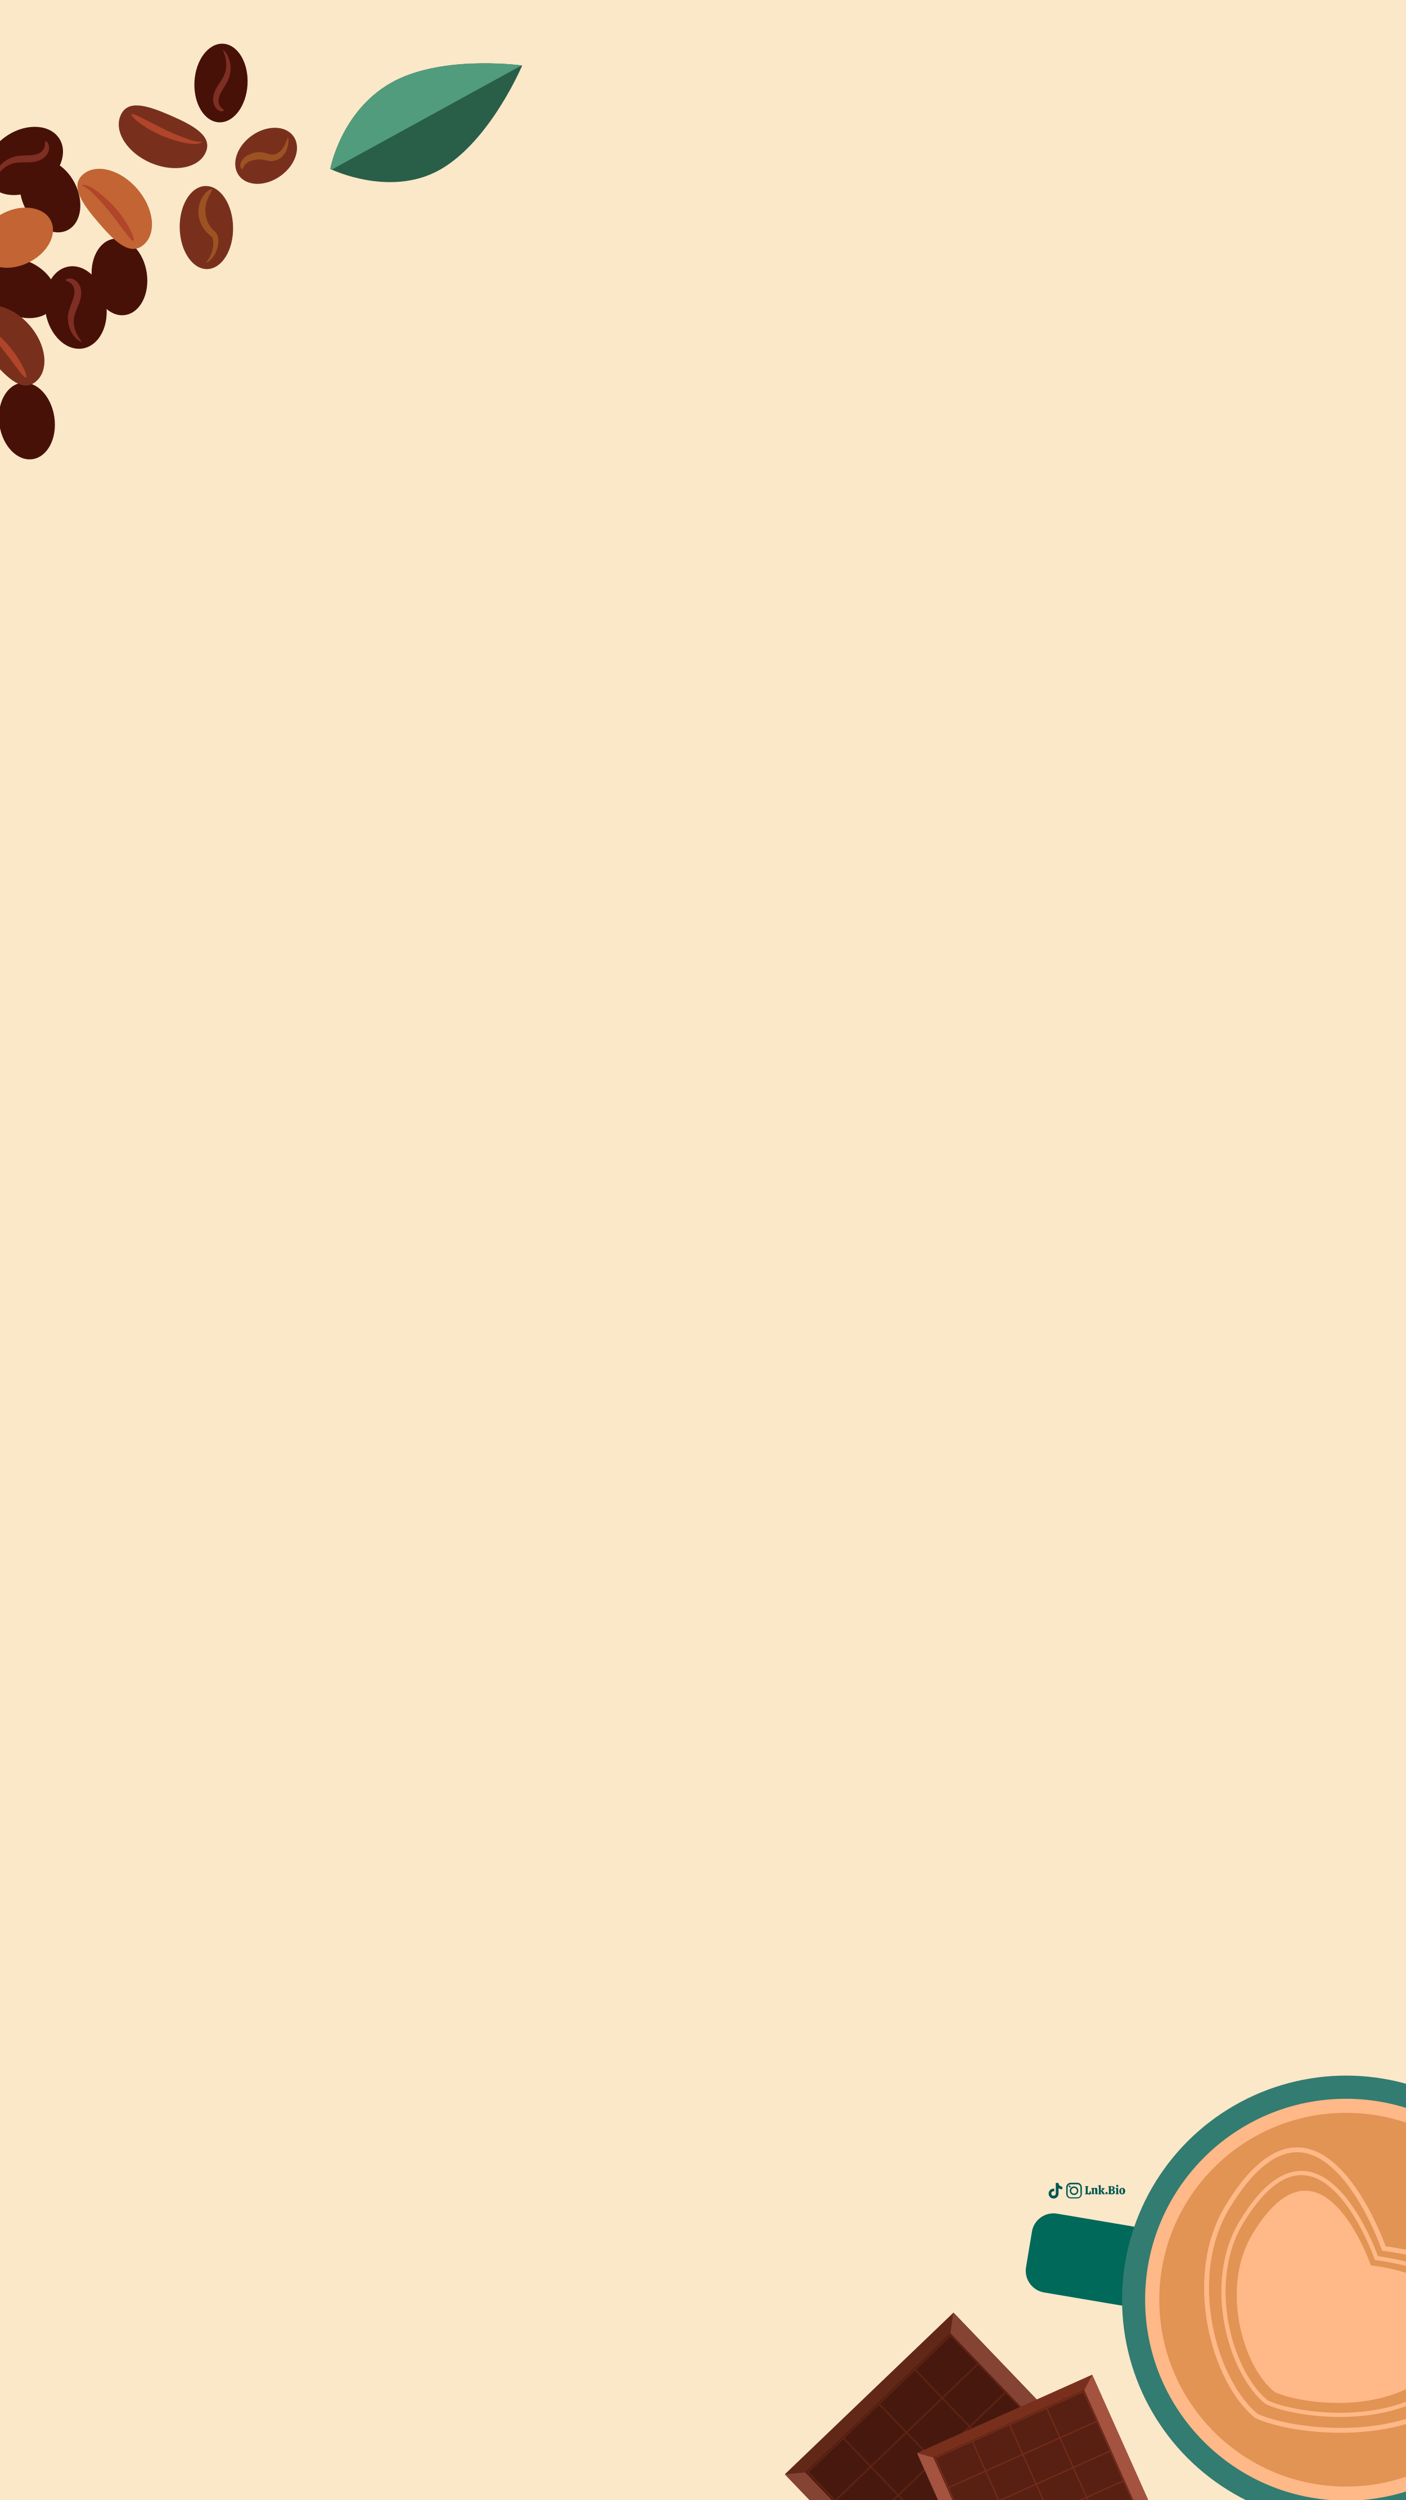 <?xml version="1.0" encoding="utf-8"?>
<!-- Generator: Adobe Illustrator 26.2.1, SVG Export Plug-In . SVG Version: 6.00 Build 0)  -->
<svg version="1.1" id="Layer_2_00000084516017441406645320000005868064000671818395_"
	 xmlns="http://www.w3.org/2000/svg" xmlns:xlink="http://www.w3.org/1999/xlink" x="0px" y="0px" viewBox="0 0 1080 1920"
	 style="enable-background:new 0 0 1080 1920;" xml:space="preserve">
<style type="text/css">
	.st0{fill:#FAE8C9;}
	.st1{clip-path:url(#SVGID_00000047759500428866920320000003307133024762456250_);}
	.st2{fill:#295E49;}
	.st3{fill:#509C7D;}
	.st4{fill:#471108;}
	.st5{fill-rule:evenodd;clip-rule:evenodd;fill:#7E2E23;}
	.st6{fill:#78301D;}
	.st7{fill-rule:evenodd;clip-rule:evenodd;fill:#9D5222;}
	.st8{fill-rule:evenodd;clip-rule:evenodd;fill:#B0452A;}
	.st9{fill:#C26433;}
	.st10{fill:#00695A;}
	.st11{fill:#327C71;}
	.st12{fill:#FFB887;}
	.st13{fill:#E19453;}
	.st14{fill:none;stroke:#FFB887;stroke-width:3.233;stroke-miterlimit:10;}
	.st15{fill:none;stroke:#FFB887;stroke-width:3.748;stroke-miterlimit:10;}
	.st16{fill:#612717;}
	.st17{fill:#47190E;}
	.st18{fill:#854333;}
	.st19{fill:none;stroke:#5F2313;stroke-width:1.178;stroke-miterlimit:10;}
	.st20{fill:#572012;}
	.st21{fill:#A35340;}
	.st22{fill:none;stroke:#752C19;stroke-width:0.968;stroke-miterlimit:10.001;}
	.st23{fill:none;stroke:#752C19;stroke-width:0.968;stroke-miterlimit:10;}
	.st24{fill:#005652;}
</style>
<g>
	<g>
		<rect id="XMLID_00000047746292375703976480000013595655529542073278_" class="st0" width="1080" height="1920"/>
	</g>
	<g>
		<defs>
			<rect id="SVGID_1_" width="1080" height="1920"/>
		</defs>
		<clipPath id="SVGID_00000173128452330236985800000002660149722678930080_">
			<use xlink:href="#SVGID_1_"  style="overflow:visible;"/>
		</clipPath>
		<g style="clip-path:url(#SVGID_00000173128452330236985800000002660149722678930080_);">
			<g>
				<g>
					<g>
						<path class="st2" d="M338.2,130.2c-35,19.9-75.9,3.4-83.3,0.1c-0.8-0.3-1.2-0.5-1.2-0.5s8-44.1,46.6-66.1
							c36.8-21,95-14.1,100.4-13.4c0.3,0,0.4,0,0.4,0S376.7,108.2,338.2,130.2z"/>
					</g>
					<g>
						<path class="st3" d="M254.9,130.2c-0.8-0.3-1.2-0.5-1.2-0.5s8-44.1,46.6-66.1c36.8-21,95-14.1,100.4-13.4L254.9,130.2z"/>
					</g>
				</g>
				<g>
					<path class="st4" d="M-11.3,208c5.3-10.5,21.3-13.2,36-5.9c14.6,7.3,22.3,21.7,17.1,32.2c-5.3,10.5-21.3,13.2-36,5.9
						S-16.5,218.5-11.3,208z"/>
					
						<ellipse transform="matrix(0.89 -0.456 0.456 0.89 -64.308 34.014)" class="st4" cx="38.4" cy="150.4" rx="21.3" ry="29.6"/>
					
						<ellipse transform="matrix(0.989 -0.146 0.146 0.989 -30.09 15.695)" class="st4" cx="91.8" cy="212.7" rx="21.2" ry="29.6"/>
					<path class="st4" d="M-71.2,210.4c11.6-1.7,22.9,10,25.3,26.2S-51,267.3-62.6,269s-22.9-10-25.3-26.2
						C-90.3,226.7-82.8,212.2-71.2,210.4z"/>
					
						<ellipse transform="matrix(0.989 -0.146 0.146 0.989 -27.72 -3.413)" class="st4" cx="-37.1" cy="187" rx="21.2" ry="29.6"/>
					
						<ellipse transform="matrix(0.989 -0.146 0.146 0.989 -47.027 6.496)" class="st4" cx="20.7" cy="323.4" rx="21.3" ry="29.6"/>
					<g>
						
							<ellipse transform="matrix(5.538028e-02 -0.999 0.999 5.538028e-02 96.619 229.752)" class="st4" cx="169.7" cy="63.8" rx="30.2" ry="20.4"/>
						<g>
							<path class="st5" d="M173.7,40.8c1.2,1.7,2.5,4.4,3.1,7.8c0.6,3.3,0.4,7.4-0.9,11.1s-3.4,6.6-4.8,9c-1.5,2.4-2.6,4.7-3,6.8
								s-0.2,3.8,0.5,5.2c1.3,2.8,3.4,3.2,3.4,4c0,0.4-0.6,0.8-1.8,0.8c-1.3,0-3.1-0.8-4.5-2.7c-0.7-1-1.3-2.2-1.7-3.6
								c-0.3-1.5-0.4-3-0.2-4.6c0.4-3.1,1.8-6.2,3.5-8.8c1.6-2.6,3.6-5.1,4.8-7.9c1.3-2.8,1.8-6.1,1.7-9s-0.8-5.5-1.4-7.3
								c-0.7-1.8-1.2-2.9-1-3.1C171.5,38.4,172.5,39.1,173.7,40.8z"/>
						</g>
					</g>
					<g>
						
							<ellipse transform="matrix(0.81 -0.587 0.587 0.81 -206.506 49.219)" class="st4" cx="-27.3" cy="343.2" rx="23.5" ry="31.9"/>
						<g>
							<path class="st5" d="M-39.5,321.9c2.2,0.5,5.2,1.8,8,4.1c2.8,2.3,5.4,5.7,6.7,9.7c1.3,4,1.4,7.8,1.7,10.8s0.9,5.7,1.9,7.7
								c1,2.1,2.4,3.2,3.9,3.9c3.1,1.3,5.1,0.1,5.7,0.8c0.3,0.3,0,1.1-1.1,2c-1.1,0.8-3.3,1.5-5.8,1c-1.3-0.3-2.6-0.8-3.9-1.7
								c-1.3-1-2.4-2.2-3.3-3.6c-1.8-2.8-2.5-6.3-2.8-9.7c-0.3-3.3-0.2-6.8-1-10c-0.7-3.2-2.4-6.3-4.5-8.6c-2.1-2.4-4.4-4-6.2-5
								s-3-1.5-2.9-1.8C-43.1,321.2-41.7,321.2-39.5,321.9z"/>
						</g>
					</g>
					<g>
						
							<ellipse transform="matrix(1 -2.061207e-02 2.061207e-02 1 -3.567 3.304)" class="st6" cx="158.5" cy="174.7" rx="20.5" ry="31.9"/>
						<g>
							<path class="st7" d="M160.6,198.2c1.2-2,2.5-4.9,3-8.4c0.3-1.8,0.3-3.6,0-5.4c-0.1-0.8-0.4-1.6-0.7-2.1
								c-0.3-0.4-0.8-1-1.6-1.6c-0.7-0.6-1.7-1.5-2.5-2.3c-0.8-0.9-1.6-1.8-2.2-2.7c-1.3-1.8-2.3-3.8-2.9-5.7
								c-1.4-3.9-1.6-7.9-0.9-11.4c0.6-3.5,2-6.3,3.5-8.4c1.4-2.1,3-3.5,4.2-4.2c1.2-0.8,2-0.9,2.3-0.6c0.6,0.7-1.4,2.9-3.1,6.9
								c-1.7,4-3,9.9-0.9,16.1c0.4,1.5,1.2,3.1,2.1,4.6c0.5,0.8,1,1.5,1.6,2.2s1.2,1.3,2,2.1c0.8,0.7,1.8,1.7,2.4,3.1
								c0.6,1.3,0.7,2.6,0.8,3.8c0.1,2.3-0.2,4.4-0.8,6.4c-1.1,4-3.2,7-5,8.7c-1.7,1.8-3.1,2.4-3.3,2.2
								C158.4,201.3,159.4,200.2,160.6,198.2z"/>
						</g>
					</g>
					<g>
						
							<ellipse transform="matrix(0.814 -0.581 0.581 0.814 -31.452 141.058)" class="st6" cx="204.4" cy="119.6" rx="25.8" ry="19"/>
						<g>
							<path class="st7" d="M221.5,108.9c-0.1,2-0.5,4.8-2.1,7.8c-1.7,3-4.7,6-8.9,6.8c-1,0.2-2.1,0.3-3.1,0.2s-1.9-0.3-2.7-0.5
								c-1.6-0.4-2.8-0.6-4-0.7c-2.5-0.3-4.8,0.1-6.9,0.7c-2.2,0.7-3.7,1.5-4.8,2.5s-1.6,1.9-1.9,2.6s-0.4,1.3-0.8,1.5
								c-0.3,0.2-1.1-0.2-1.5-1.5c-0.5-1.3-0.1-3.4,1.2-5.3c0.7-1,1.5-1.9,2.6-2.7c1.2-0.9,2.3-1.4,3.6-2c2.6-1.1,5.8-1.7,9.1-1.3
								c1.6,0.2,3.4,0.7,4.8,1.1c1.5,0.5,2.6,0.7,3.8,0.6c2.5-0.2,5.1-1.9,6.7-4c1.7-2.1,2.6-4.5,3.3-6.2s1.1-2.8,1.4-2.8
								S221.7,106.9,221.5,108.9z"/>
						</g>
					</g>
					<g>
						<path class="st6" d="M-67.3,189.7c18.1,7.8,32.8,16,27.5,28.3c-5.2,12.3-24.2,16-42.3,8.3c-18.1-7.8-28.5-24.1-23.2-36.4
							C-100.1,177.6-85.4,181.9-67.3,189.7z"/>
						<g>
							<path class="st8" d="M-46.3,211.6c-2.3,0.4-5.7,0.1-9.2-0.6c-7.1-1.4-15.6-4.2-21.7-7.2c-6.3-3-11.5-6.4-15-9.2
								s-5.2-4.9-4.7-5.6c1.1-1.3,10.2,4.1,22.1,10c5.8,3,13.6,6.4,20.2,8.7c3.2,1.2,6.1,2,8.2,2.2c2.1,0.3,3.5,0.1,3.6,0.4
								C-42.7,210.5-43.9,211.3-46.3,211.6z"/>
						</g>
					</g>
					
						<ellipse transform="matrix(0.615 -0.788 0.788 0.615 -239.165 74.554)" class="st9" cx="-43.2" cy="282.4" rx="29.6" ry="21.3"/>
					<g>
						<path class="st6" d="M130.6,88.5c18.1,7.8,32.8,16,27.5,28.3c-5.2,12.3-24.2,16-42.3,8.3c-18.1-7.8-28.5-24.1-23.2-36.4
							C97.9,76.3,112.6,80.7,130.6,88.5z"/>
						<g>
							<path class="st8" d="M151.7,110.4c-2.3,0.4-5.7,0.1-9.2-0.6c-7.1-1.4-15.6-4.2-21.7-7.2c-6.3-3-11.5-6.4-15-9.2
								c-3.5-2.8-5.2-4.9-4.7-5.6c1.1-1.3,10.2,4.1,22.1,10c5.8,3,13.6,6.4,20.2,8.7c3.2,1.2,6.1,2,8.2,2.2c2.1,0.3,3.5,0.1,3.6,0.4
								C155.3,109.2,154,110,151.7,110.4z"/>
						</g>
					</g>
					<g>
						
							<ellipse transform="matrix(0.985 -0.174 0.174 0.985 -40.151 13.691)" class="st4" cx="58.1" cy="236.1" rx="23.5" ry="31.9"/>
						<g>
							<path class="st5" d="M59.4,260.8c-1.7-1.4-3.8-3.9-5.3-7.2s-2.3-7.5-1.8-11.7c0.6-4.2,2.2-7.7,3.2-10.5
								c1.1-2.9,1.8-5.5,1.7-7.8s-0.8-3.9-1.9-5.2c-2.2-2.5-4.6-2.3-4.8-3.2c-0.1-0.4,0.5-1,1.9-1.3s3.6,0,5.7,1.6
								c1,0.8,2,1.8,2.8,3.2s1.2,2.9,1.4,4.6c0.4,3.4-0.5,6.9-1.7,10c-1.2,3.1-2.8,6.2-3.5,9.4s-0.5,6.7,0.3,9.7
								c0.9,3,2.2,5.5,3.4,7.2c1.1,1.7,2,2.6,1.8,2.9C62.5,262.7,61.2,262.2,59.4,260.8z"/>
						</g>
					</g>
					<g>
						
							<ellipse transform="matrix(0.844 -0.537 0.537 0.844 -63.425 29.267)" class="st4" cx="18.6" cy="123.6" rx="31.9" ry="23.5"/>
						<g>
							<path class="st5" d="M-3.9,134.2c0.6-2.2,2.1-5,4.6-7.7s6.1-5,10.1-6.1c4.1-1.1,7.9-1,10.9-1.1c3,0,5.7-0.5,7.8-1.4
								s3.4-2.2,4.1-3.7c1.6-2.9,0.5-5.1,1.2-5.6c0.3-0.2,1.1,0,1.9,1.2c0.8,1.2,1.4,3.4,0.7,5.9c-0.3,1.2-0.9,2.6-1.9,3.8
								c-1.1,1.2-2.3,2.2-3.8,3c-3,1.6-6.5,2.1-9.9,2.2c-3.3,0.1-6.8-0.2-10,0.4s-6.3,2.1-8.8,4c-2.4,2-4.2,4.2-5.3,5.9
								s-1.7,2.9-2,2.8C-4.5,137.7-4.5,136.4-3.9,134.2z"/>
						</g>
					</g>
					<g>
						<path class="st6" d="M-6.5,276.4c-12.9-14.9-22.5-28.7-12.4-37.5s28.8-3.9,41.7,11s15.1,34.1,5,42.9
							C17.7,301.6,6.4,291.3-6.5,276.4z"/>
						<g>
							<path class="st8" d="M-15.6,247.5c2.3,0.7,5.2,2.4,8,4.6c5.8,4.3,12.2,10.5,16.4,15.9c4.3,5.5,7.5,10.8,9.4,14.8
								s2.5,6.7,1.8,7.1c-1.5,0.8-7.4-8.1-15.5-18.6c-3.9-5.2-9.5-11.7-14.4-16.6c-2.4-2.5-4.7-4.5-6.5-5.6s-3.2-1.6-3.1-1.9
								C-19.5,246.9-18.1,246.8-15.6,247.5z"/>
						</g>
					</g>
					<path class="st9" d="M-14,195.5c-5.2-10.5,2.5-24.9,17.2-32.1c14.6-7.1,30.7-4.4,35.9,6.1s-2.5,24.9-17.2,32.1
						S-8.9,206.1-14,195.5z"/>
					<g>
						<path class="st9" d="M76.1,171.5c-12.9-14.9-22.5-28.7-12.4-37.5s28.8-3.9,41.7,11s15.1,34.1,5,42.9
							C100.2,196.7,88.9,186.4,76.1,171.5z"/>
						<g>
							<path class="st8" d="M66.9,142.5c2.3,0.7,5.2,2.4,8,4.6c5.8,4.3,12.2,10.5,16.4,15.9c4.3,5.5,7.5,10.8,9.4,14.8
								s2.5,6.7,1.8,7.1c-1.5,0.8-7.4-8.1-15.5-18.6c-3.9-5.2-9.5-11.7-14.4-16.6c-2.4-2.5-4.7-4.5-6.5-5.6s-3.2-1.6-3.1-1.9
								C63,142,64.5,141.8,66.9,142.5z"/>
						</g>
					</g>
				</g>
			</g>
			<g>
				<g>
					<path class="st10" d="M788.1,1741.2l4.6-27.6c1.5-9,10.2-15.2,19.2-13.7l127.7,21.6c9,1.5,15.2,10.2,13.7,19.2l-4.6,27.6
						c-1.5,9-10.2,15.2-19.2,13.7l-127.7-21.6C792.8,1758.8,786.7,1750.2,788.1,1741.2z"/>
					<circle class="st11" cx="1034" cy="1766" r="172.1"/>
					<ellipse class="st12" cx="1033.9" cy="1766" rx="154.3" ry="154.3"/>
					<ellipse class="st13" cx="1034" cy="1766" rx="143.5" ry="143.5"/>
					<path class="st12" d="M979.1,1836.9c-24.7-19.7-41.9-80.5-16.9-121.6c52.6-86.5,90.8,24.3,90.8,24.3s113.2,12.2,47.7,80.4
						C1067.5,1854.5,1000.3,1846.7,979.1,1836.9z"/>
					<path class="st14" d="M973.1,1844.8c-28.2-22.5-47.9-91.8-19.4-138.6c59.9-98.4,103.6,27.9,103.6,27.9s129.2,14,54.5,91.7
						C1074,1865.1,997.4,1856,973.1,1844.8z"/>
					<path class="st15" d="M965.2,1855.3c-32.5-26.1-55.3-106.3-22.2-160.8c69.5-114.3,120,32.2,120,32.2s149.6,16.1,63,106.3
						C1082,1878.6,993.3,1868.2,965.2,1855.3z"/>
				</g>
				<g>
					
						<rect x="627.6" y="1818" transform="matrix(0.722 -0.692 0.692 0.722 -1108.212 1021.653)" class="st16" width="179.3" height="143.7"/>
					
						<rect x="638" y="1828.8" transform="matrix(0.722 -0.692 0.692 0.722 -1109.041 1021.249)" class="st17" width="156.7" height="123.8"/>
					<polygon class="st18" points="831.8,1879.8 815.8,1881.2 730.1,1791.8 732.2,1776 					"/>
					<polygon class="st18" points="702.3,2003.8 704.4,1988 618.6,1898.6 602.8,1900.1 					"/>
					<g>
						
							<rect x="641.3" y="1828.9" transform="matrix(0.722 -0.692 0.692 0.722 -1108.161 1021.74)" class="st19" width="152.2" height="121.9"/>
						<line class="st19" x1="647.8" y1="1872.2" x2="732.2" y2="1960.2"/>
						<line class="st19" x1="675.2" y1="1845.9" x2="759.6" y2="1933.9"/>
						<line class="st19" x1="702.7" y1="1819.5" x2="787.1" y2="1907.6"/>
						<line class="st19" x1="641.4" y1="1920.5" x2="751.3" y2="1815.2"/>
						<line class="st19" x1="662.4" y1="1942.6" x2="772.3" y2="1837.2"/>
						<line class="st19" x1="683.6" y1="1964.5" x2="793.5" y2="1859.2"/>
					</g>
				</g>
				<g>
					
						<rect x="722" y="1848.5" transform="matrix(0.913 -0.408 0.408 0.913 -709.04 490.63)" class="st6" width="147.4" height="118.1"/>
					
						<rect x="730.5" y="1857.1" transform="matrix(0.913 -0.408 0.408 0.913 -709.276 490.317)" class="st20" width="128.7" height="101.7"/>
					<polygon class="st21" points="887.2,1931.5 874.3,1928.3 832.9,1835.4 839,1823.7 					"/>
					<polygon class="st21" points="752.6,1991.6 758.6,1980 717,1887.2 704.5,1883.8 					"/>
					<g>
						
							<rect x="733.3" y="1857.6" transform="matrix(0.913 -0.408 0.408 0.913 -709.097 490.702)" class="st22" width="125" height="100.2"/>
						<line class="st23" x1="746.9" y1="1874.7" x2="787.7" y2="1966.2"/>
						<line class="st23" x1="775.4" y1="1861.9" x2="816.4" y2="1953.4"/>
						<line class="st23" x1="804" y1="1849.2" x2="844.9" y2="1940.6"/>
						<line class="st23" x1="728.6" y1="1910.3" x2="842.8" y2="1859.3"/>
						<line class="st23" x1="738.8" y1="1933.2" x2="853" y2="1882.1"/>
						<line class="st23" x1="749" y1="1956" x2="863.2" y2="1905"/>
					</g>
				</g>
			</g>
			<g id="Popular_Chips_3_">
				<g>
					<g>
						<path class="st24" d="M833.7,1685c-0.1-0.1-0.1-0.2-0.1-0.3c0-0.1-0.1-0.2-0.1-0.3c0.2,0,0.4,0,0.4-0.1
							c0.1-0.1,0.1-0.2,0.1-0.3v-4.2c0-0.2,0-0.3-0.1-0.3c-0.1-0.1-0.2-0.1-0.4-0.1c0-0.1,0-0.2,0.1-0.3c0-0.1,0.1-0.2,0.1-0.3h2.2
							c0.1,0.1,0.2,0.3,0.2,0.6c-0.2,0-0.4,0-0.5,0.1s-0.1,0.2-0.1,0.3v4.5h0.3c0.4,0,0.8-0.1,1-0.4s0.3-0.7,0.3-1.2h0.6
							c0.1,0.1,0.2,0.2,0.2,0.5c0.1,0.3,0.1,0.5,0.1,0.8c0,0.4-0.1,0.7-0.2,0.9c-0.1,0.2-0.3,0.3-0.6,0.3L833.7,1685L833.7,1685z"/>
						<path class="st24" d="M843.3,1684.7c-0.1,0.1-0.2,0.2-0.5,0.2c-0.2,0-0.5,0.1-0.7,0.1c-0.3,0-0.5-0.1-0.6-0.1
							c-0.1-0.1-0.2-0.2-0.2-0.5v-2.8c0-0.2,0-0.4-0.1-0.5s-0.2-0.2-0.4-0.2s-0.5,0.1-0.6,0.3v2.7c0,0.2,0,0.3,0.1,0.4
							s0.2,0.1,0.4,0.1c0,0.2-0.1,0.3-0.2,0.5h-2c-0.1-0.1-0.2-0.3-0.2-0.5c0.2,0,0.3,0,0.4-0.1c0.1-0.1,0.1-0.2,0.1-0.4v-2.6
							c0-0.2,0-0.3-0.1-0.3c-0.1-0.1-0.2-0.1-0.5-0.1v-0.4c0.2-0.1,0.5-0.2,0.8-0.3c0.4-0.1,0.6-0.1,0.8-0.1c0.1,0,0.2,0,0.3,0.1
							s0.1,0.2,0.1,0.5c0.2-0.2,0.3-0.3,0.6-0.4c0.2-0.1,0.5-0.2,0.8-0.2c0.4,0,0.8,0.1,1,0.3c0.2,0.2,0.3,0.6,0.3,1.1v2.4
							c0,0.3,0.1,0.5,0.4,0.5L843.3,1684.7z"/>
						<path class="st24" d="M848.7,1684.7c0,0.1-0.1,0.2-0.2,0.3c-0.2,0.1-0.3,0.1-0.6,0.1s-0.6-0.1-0.8-0.2s-0.4-0.3-0.5-0.5
							s-0.2-0.4-0.4-0.7c-0.1-0.3-0.2-0.5-0.3-0.7s-0.2-0.3-0.4-0.3v1.4c0,0.2,0,0.3,0.1,0.4s0.2,0.1,0.4,0.1c0,0.2-0.1,0.3-0.2,0.5
							h-2c-0.1-0.1-0.2-0.3-0.2-0.5c0.2,0,0.3,0,0.4-0.1s0.1-0.2,0.1-0.4v-4.9c0-0.2,0-0.3-0.1-0.3c-0.1-0.1-0.2-0.1-0.5-0.1v-0.4
							c0.2-0.1,0.5-0.2,0.8-0.3c0.3-0.1,0.6-0.1,0.8-0.1c0.1,0,0.2,0,0.3,0.1s0.1,0.2,0.1,0.3v4l1-1c0.1-0.1,0.2-0.2,0.2-0.3
							c0-0.1-0.1-0.2-0.2-0.2c-0.1-0.1-0.2-0.1-0.4-0.1c0-0.1,0-0.2,0-0.3c0-0.1,0.1-0.2,0.2-0.2h2c0.1,0.1,0.2,0.3,0.2,0.6
							c-0.1,0-0.3,0-0.3,0.1c-0.1,0-0.2,0.1-0.2,0.2l-1.4,1.3c0.2,0,0.4,0.1,0.6,0.2c0.2,0.1,0.3,0.3,0.4,0.5
							c0.1,0.3,0.2,0.4,0.2,0.4c0.2,0.4,0.4,0.6,0.4,0.7c0.1,0.1,0.2,0.2,0.4,0.3L848.7,1684.7z"/>
						<path class="st24" d="M850.6,1684.8c-0.2,0.2-0.4,0.2-0.6,0.2c-0.3,0-0.5-0.1-0.7-0.2c-0.2-0.2-0.2-0.4-0.2-0.6
							c0-0.3,0.1-0.5,0.2-0.7c0.2-0.2,0.4-0.2,0.7-0.2s0.5,0.1,0.6,0.2c0.2,0.2,0.2,0.4,0.2,0.7S850.7,1684.7,850.6,1684.8z"/>
						<path class="st24" d="M853.1,1685c-0.7,0-1.2,0-1.6,0c-0.1-0.2-0.2-0.4-0.2-0.6c0.2,0,0.3,0,0.4-0.1c0.1-0.1,0.1-0.2,0.1-0.3
							v-4.2c0-0.2,0-0.3-0.1-0.3c-0.1-0.1-0.2-0.1-0.4-0.1c0-0.2,0.1-0.4,0.2-0.6c0.3,0,0.8,0,1.5,0c0.3,0,0.5,0,0.6,0
							c0.9,0,1.6,0.2,2,0.4c0.4,0.3,0.6,0.7,0.6,1.1c0,0.3-0.1,0.6-0.3,0.9c-0.2,0.2-0.5,0.4-0.9,0.6c0.5,0.1,0.9,0.3,1.1,0.5
							s0.3,0.6,0.3,1c0,1.2-0.9,1.8-2.7,1.8C853.6,1685,853.4,1685,853.1,1685z M854.8,1680.4c0-0.3-0.1-0.6-0.3-0.8
							c-0.2-0.2-0.5-0.3-0.8-0.3c-0.2,0-0.3,0-0.4,0v2.1c0.1,0,0.2,0,0.3,0C854.4,1681.4,854.8,1681.1,854.8,1680.4z M855,1683.3
							c0-0.4-0.1-0.7-0.3-0.9c-0.2-0.2-0.5-0.3-1-0.3h-0.3v2.3c0.2,0,0.3,0,0.4,0C854.6,1684.4,855,1684,855,1683.3z"/>
						<path class="st24" d="M858.9,1684c0,0.2,0,0.3,0.1,0.4s0.2,0.1,0.4,0.1c0,0.2-0.1,0.4-0.2,0.5h-2c-0.1-0.1-0.2-0.3-0.2-0.5
							c0.2,0,0.3,0,0.4-0.1s0.1-0.2,0.1-0.4v-2.6c0-0.2,0-0.3-0.1-0.4s-0.2-0.1-0.5-0.1v-0.4c0.1-0.1,0.4-0.2,0.7-0.3
							c0.3-0.1,0.6-0.1,0.9-0.1c0.1,0,0.2,0,0.3,0.1s0.1,0.2,0.1,0.3V1684L858.9,1684z M858.8,1679.2c-0.2,0.2-0.4,0.2-0.6,0.2
							s-0.5-0.1-0.6-0.2c-0.2-0.1-0.2-0.4-0.2-0.6s0.1-0.4,0.2-0.6c0.2-0.2,0.4-0.2,0.6-0.2s0.5,0.1,0.6,0.2
							c0.2,0.2,0.2,0.4,0.2,0.6C859,1678.9,859,1679.1,858.8,1679.2z"/>
						<path class="st24" d="M860.4,1684.5c-0.4-0.4-0.6-1-0.6-1.8c0-0.6,0.1-1,0.3-1.4s0.5-0.7,0.8-0.9c0.3-0.2,0.7-0.3,1.2-0.3
							c0.4,0,0.8,0.1,1.1,0.3c0.3,0.2,0.6,0.5,0.8,0.8c0.2,0.4,0.3,0.8,0.3,1.3s-0.1,1-0.3,1.4s-0.5,0.7-0.8,0.9
							c-0.3,0.2-0.7,0.3-1.2,0.3C861.3,1685.1,860.8,1684.9,860.4,1684.5z M862.5,1684.1c0.1-0.2,0.1-0.7,0.1-1.3c0-0.5,0-1-0.1-1.3
							c0-0.3-0.1-0.5-0.2-0.6s-0.2-0.2-0.4-0.2s-0.4,0.1-0.5,0.4c-0.1,0.2-0.2,0.7-0.2,1.3c0,0.5,0,0.9,0.1,1.2
							c0,0.3,0.1,0.5,0.2,0.6s0.2,0.2,0.4,0.2C862.2,1684.4,862.4,1684.3,862.5,1684.1z"/>
					</g>
				</g>
				<g>
					<path class="st24" d="M831,1682.3c0,0.8,0,1.6,0,2.3c0,0.5,0,0.9-0.2,1.3c-0.5,1.3-1.4,2-2.8,2.3c-0.1,0-0.2,0-0.4,0
						c-1.8,0-3.5,0-5.2,0c-1.4,0-3-1-3.3-2.7c0-0.2-0.1-0.5-0.1-0.7c0-1.7,0-3.4,0-5.1c0-0.6,0.1-1.1,0.4-1.6c0.6-1.2,1.6-1.8,3-1.9
						c1.3,0,2.7,0,4,0c0.4,0,0.8,0,1.2,0c1.6,0,3,1.2,3.3,2.8c0,0.3,0.1,0.6,0.1,0.8C831,1680.7,831,1681.5,831,1682.3L831,1682.3z
						 M829.9,1682.3C829.9,1682.3,830,1682.3,829.9,1682.3c0-0.8,0-1.6,0-2.4c0-0.2,0-0.3,0-0.4c-0.1-1-0.7-1.7-1.6-2
						c-0.3-0.1-0.5-0.1-0.8-0.1c-1.7,0-3.3,0-5,0c-0.2,0-0.4,0-0.5,0.1c-0.9,0.2-1.5,0.7-1.8,1.6c-0.1,0.2-0.1,0.4-0.1,0.7
						c0,0.4,0,0.7,0,1.1c0,1.1,0,2.3,0,3.4c0,0.3,0,0.6,0,0.9c0.1,0.7,0.4,1.2,0.9,1.7c0.5,0.3,1,0.5,1.6,0.5c1.6,0,3.2,0,4.9,0
						c0.1,0,0.2,0,0.2,0c1-0.1,1.9-0.7,2.2-1.7c0.1-0.2,0.1-0.5,0.1-0.8C829.9,1683.9,829.9,1683.1,829.9,1682.3z"/>
					<path class="st24" d="M828.3,1682.3c0,1.6-1.3,3.3-3.3,3.3c-1.9,0-3.3-1.5-3.3-3.3c0-1.9,1.5-3.3,3.3-3.3
						C827,1679,828.3,1680.6,828.3,1682.3z M825,1684.5c1.1,0,2.2-0.8,2.2-2.2c0-1.2-1-2.2-2.2-2.2c-0.9,0-2.2,0.8-2.2,2.2
						C822.8,1683.6,823.9,1684.5,825,1684.5z"/>
					<path class="st24" d="M822.4,1679.1c0,0.4-0.3,0.7-0.7,0.7s-0.7-0.2-0.7-0.7c0-0.4,0.3-0.7,0.7-0.8
						C822.1,1678.3,822.4,1678.7,822.4,1679.1z"/>
				</g>
				<path class="st24" d="M816,1681.2c-1,0-2-0.3-2.9-0.9v4.2c0,2.1-1.7,3.8-3.8,3.8s-3.8-1.7-3.8-3.8s1.7-3.8,3.8-3.8
					c0.2,0,0.4,0,0.5,0v2.1c-0.9-0.3-1.9,0.2-2.2,1.1s0.2,1.9,1.1,2.2c0.9,0.3,1.9-0.2,2.2-1.1c0-0.2,0.1-0.4,0.1-0.5v-8.2h2.1
					c0,0.2,0,0.4,0,0.5l0,0c0.1,0.8,0.6,1.5,1.3,1.9c0.5,0.3,1,0.5,1.6,0.5L816,1681.2L816,1681.2L816,1681.2z"/>
			</g>
		</g>
	</g>
</g>
</svg>
